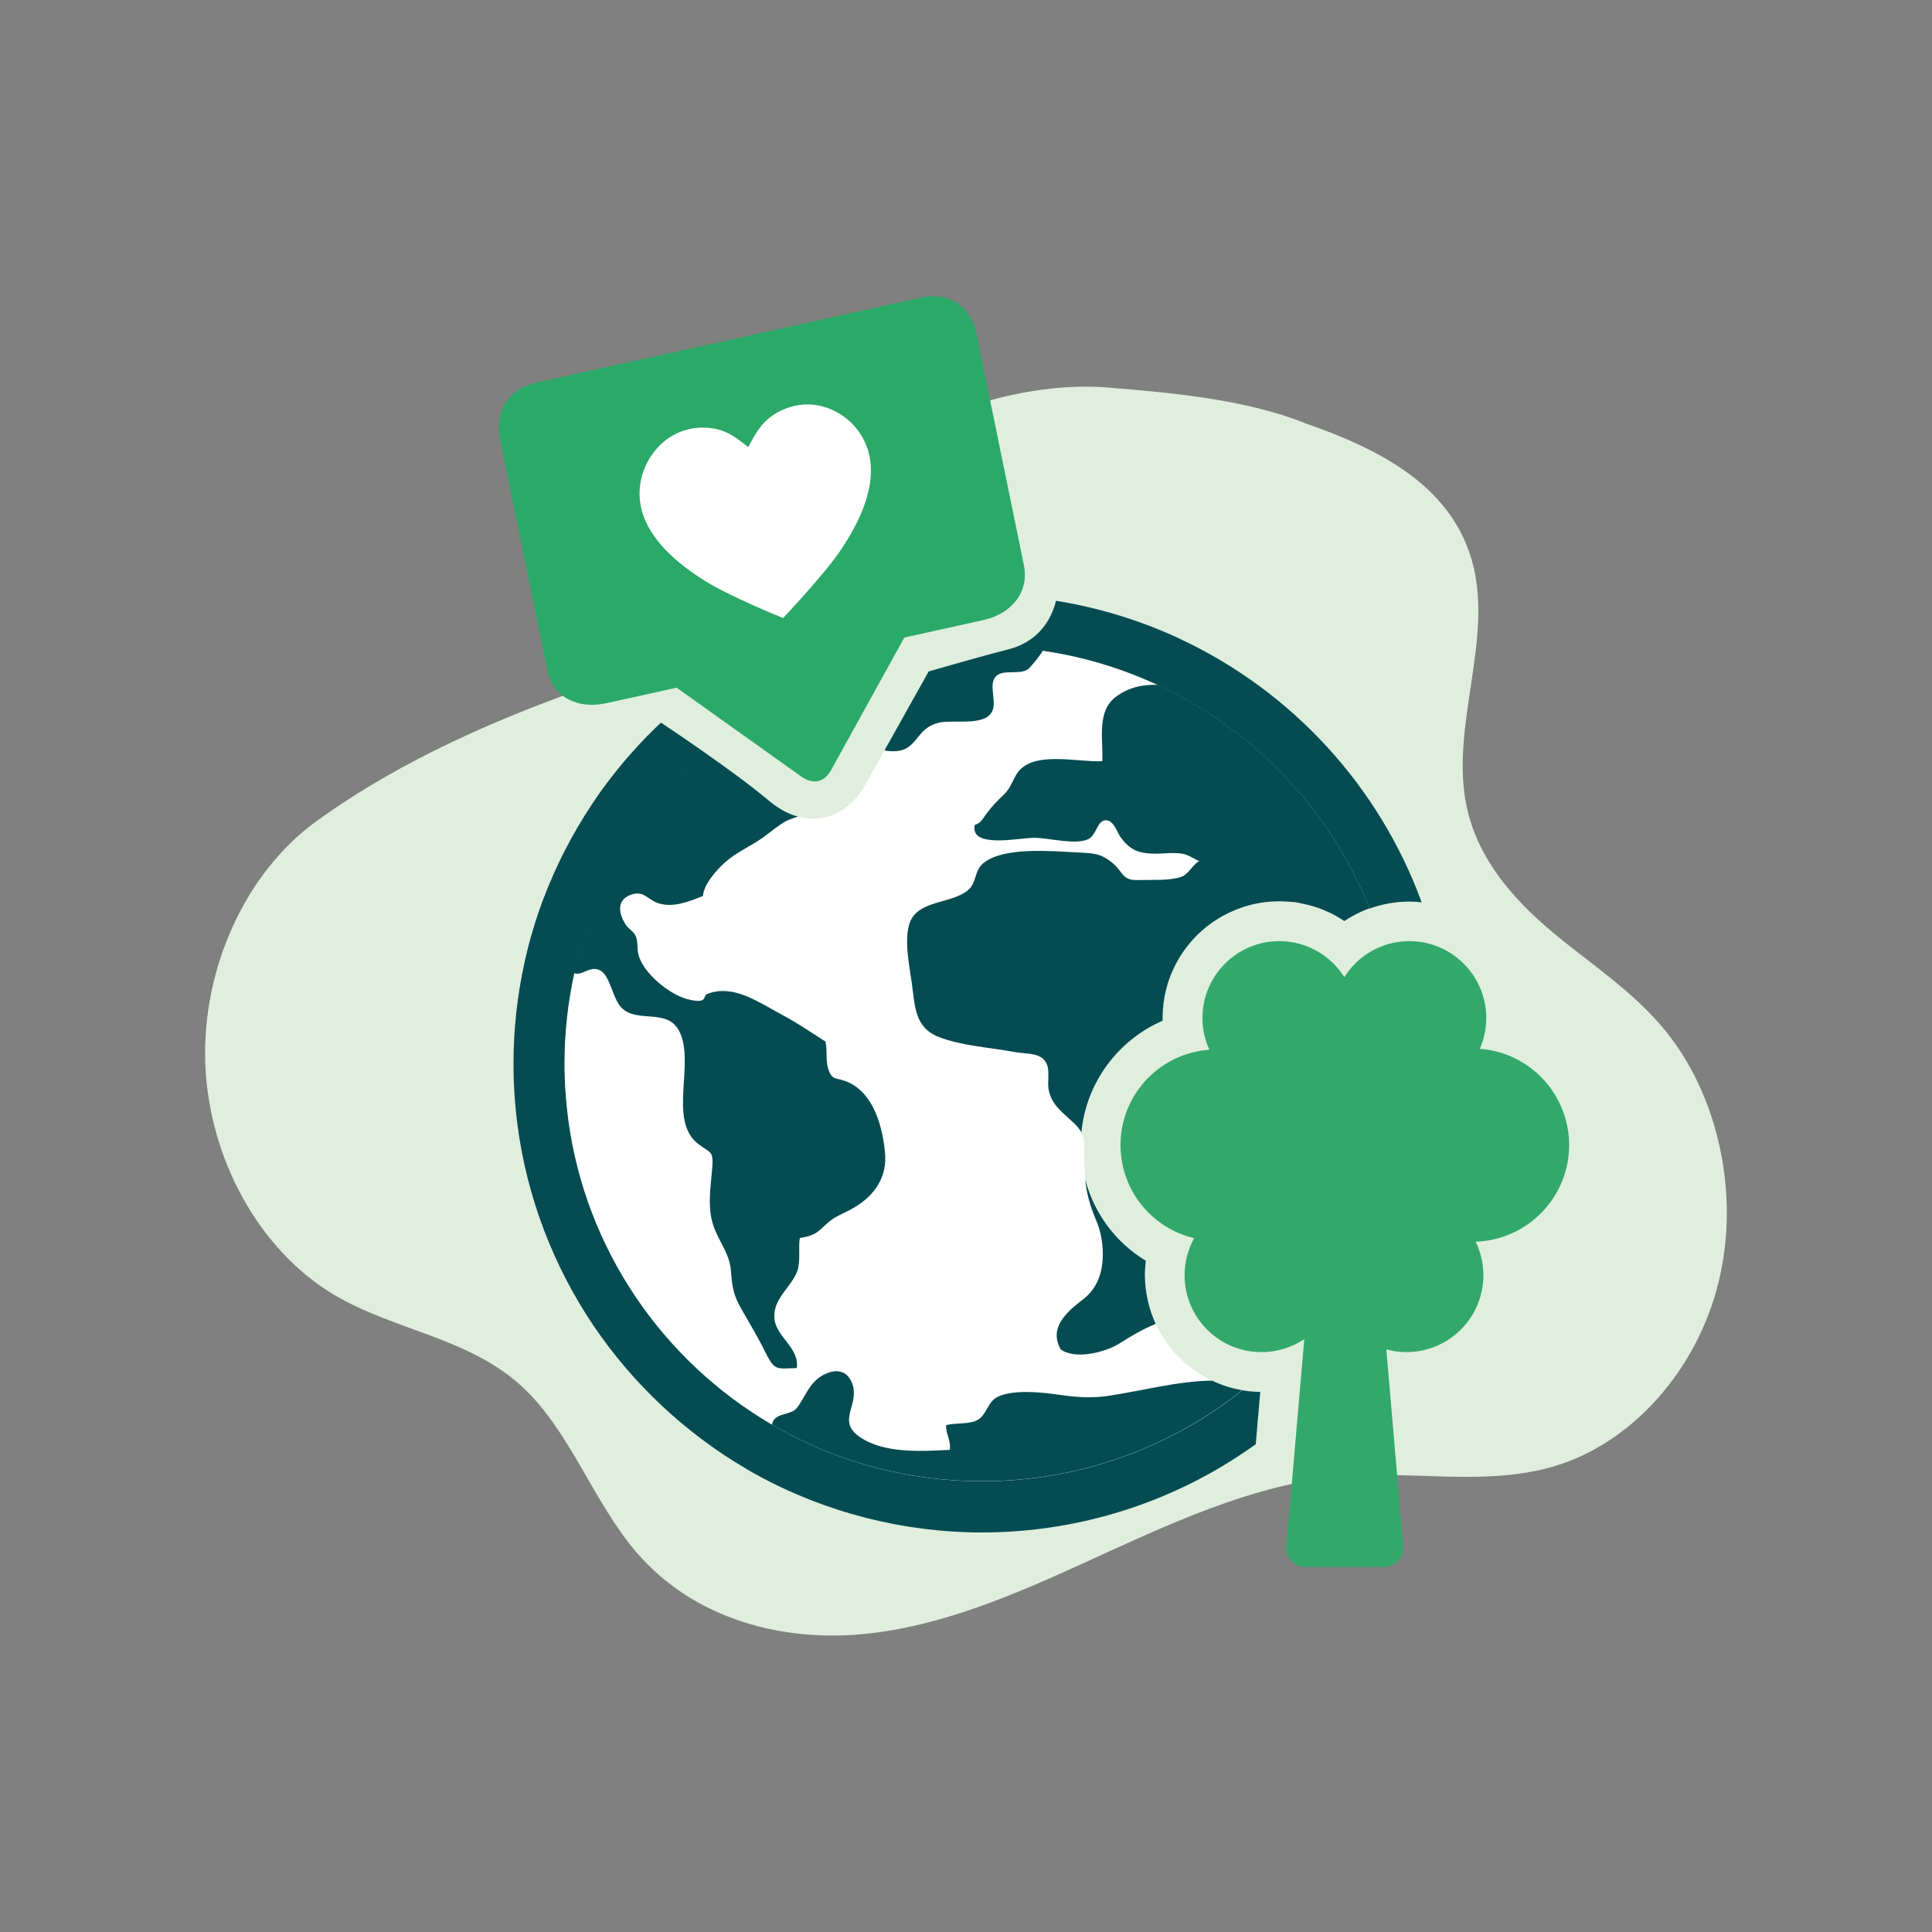 <?xml version="1.0" standalone="no"?>
<!DOCTYPE svg PUBLIC "-//W3C//DTD SVG 1.1//EN" "http://www.w3.org/Graphics/SVG/1.1/DTD/svg11.dtd">
<svg xmlns="http://www.w3.org/2000/svg" xmlns:xlink="http://www.w3.org/1999/xlink" version="1.1" id="Layer_1" x="0px" y="0px" viewBox="0 0 141.73 141.73" style="enable-background:new 0 0 141.73 141.73;" xml:space="preserve" width="141.73" height="141.73">
<rect x="0" y="0" width="141.73" height="141.73" fill="#808080" stroke="none"/>
<style type="text/css">
	.st0{clip-path:url(#SVGID_00000164508634776749858210000004135922999807084178_);fill:#E0EEDE;}
	.st1{clip-path:url(#SVGID_00000164508634776749858210000004135922999807084178_);fill:#054C52;}
	.st2{clip-path:url(#SVGID_00000164508634776749858210000004135922999807084178_);fill:#FFFFFF;}
	.st3{clip-path:url(#SVGID_00000164508634776749858210000004135922999807084178_);fill:#32A96A;}
	
		.st4{clip-path:url(#SVGID_00000164508634776749858210000004135922999807084178_);fill:none;stroke:#E0EEDE;stroke-width:4.116;stroke-miterlimit:10;}
	.st5{clip-path:url(#SVGID_00000164508634776749858210000004135922999807084178_);fill:#2BA969;}
</style>
<g>
	<defs>
		<rect id="SVGID_1_" width="141.73" height="141.73"/>
	</defs>
	<clipPath id="SVGID_00000117651390894624160530000005050547385919383169_">
		<use xlink:href="#SVGID_1_" style="overflow:visible;"/>
	</clipPath>
	<path style="clip-path:url(#SVGID_00000117651390894624160530000005050547385919383169_);fill:#E0EEDE;" d="M95.81,31.07   c5.1,1.79,10.52,4.38,12.15,9.99c1.69,5.81-1.65,12.25-0.35,18.19c0.83,3.81,3.45,6.76,6.22,9.08c2.76,2.32,5.82,4.27,8.19,7.1   c4.05,4.85,5.64,12.2,4.05,18.64c-1.59,6.45-6.32,11.76-11.98,13.47c-4.96,1.5-10.22,0.36-15.34,0.74   c-6.1,0.45-11.9,3.03-17.58,5.62c-5.67,2.6-11.43,5.28-17.51,5.94c-6.08,0.67-12.66-0.97-16.95-5.94   c-3.21-3.72-4.9-8.99-8.48-12.24c-3.92-3.57-9.33-4.05-13.78-6.71c-5.42-3.25-9.13-9.94-9.39-16.93   c-0.25-6.99,2.96-14.01,8.13-17.76c6.35-4.6,13.6-7.68,20.79-10.18c7.41-2.58,11.34-6.84,16.3-13.19   c4.38-5.61,13.89-9.09,21.12-8.45C86.29,28.83,91.58,29.36,95.81,31.07"/>
	<path style="clip-path:url(#SVGID_00000117651390894624160530000005050547385919383169_);fill:#054C52;" d="M58.45,100.36   c0.22-1.44-1.48-2.29-1.63-3.56c-0.18-1.52,1.23-2.34,1.67-3.56c0.25-0.68,0.07-1.68,0.18-2.42c0.88-0.15,1.19-0.28,1.82-0.9   c0.74-0.74,1.3-0.82,2.16-1.33c1.53-0.9,2.46-2.25,2.27-4.09c-0.19-1.88-0.83-4.26-2.68-5.1c-0.9-0.41-1.19-0.06-1.49-1.02   c-0.19-0.61-0.05-1.34-0.19-1.97c-0.99-0.63-2.1-1.39-3.18-1.96c-1.09-0.58-2.52-1.53-3.81-1.71c-0.64-0.09-1.18-0.03-1.72,0.19   c-0.17,0.07-0.13,0.38-0.37,0.46c-0.27,0.1-0.82-0.03-1.08-0.1c-1.36-0.37-3.25-1.95-3.57-3.28c-0.11-0.44-0.01-0.94-0.2-1.36   c-0.14-0.31-0.55-0.52-0.75-0.85c-0.44-0.7-0.72-1.73,0.37-2.15c0.97-0.37,1.25,0.35,2.04,0.61c1.11,0.36,2.26-0.13,3.28-0.53   c0.05-0.86,1.01-1.92,1.62-2.47c0.83-0.74,1.86-1.17,2.74-1.79c0.59-0.42,1.12-0.9,1.75-1.24c0.98-0.53,5.12-1.18,3.64-2.98   c-0.56-0.67-1.54-1.06-2.02-1.94c-0.18-0.33-0.21-0.65-0.36-0.99c-0.62-1.46-1.54-1.26-2.93-0.79c-1.23,0.41-1.67,1.6-3.17,1.38   c-0.25-0.04-0.49-0.1-0.72-0.16c-0.11,0.1-0.22,0.19-0.33,0.28c-1.54,1.35-2.94,2.86-4.18,4.49c-0.4,0.53-0.78,1.07-1.15,1.62   c-1.28,1.93-2.34,4.01-3.16,6.21c-0.09,0.25-0.18,0.49-0.26,0.74c-0.34,0.99-0.63,2-0.87,3.04c-0.02,0.09-0.04,0.18-0.06,0.26   c0.62,0.23,1.15-0.58,1.9-0.21c0.79,0.4,0.91,2.14,1.65,2.81c1.16,1.06,3.29-0.03,4.16,1.64c1.21,2.3-0.84,6.53,1.38,8.27   c0.92,0.73,1.17,0.44,1.04,1.91c-0.11,1.28-0.32,2.53,0,3.78c0.34,1.34,1.27,2.23,1.38,3.63c0.09,1.18,0.18,1.79,0.77,2.81   c0.64,1.11,1.26,2.15,1.82,3.29C56.84,100.6,57.06,100.39,58.45,100.36"/>
	<path style="clip-path:url(#SVGID_00000117651390894624160530000005050547385919383169_);fill:#FFFFFF;" d="M100.47,66.63   c-0.65,0.24-1.27,0.55-1.85,0.94c-0.79-0.53-1.66-0.93-2.59-1.17c-0.67-0.18-1.36-0.27-2.07-0.28c-0.04,0-0.08,0-0.12,0   c-1.51,0-2.93,0.4-4.17,1.09c-0.26,0.14-0.51,0.3-0.75,0.47c-2.19,1.54-3.63,4.1-3.63,6.98v0.22c-3.27,1.42-5.62,4.54-5.96,8.2   c0.25,0.5,0.21,1.01,0.21,1.88c0,0.58,0.02,1.08,0.06,1.54c0,0,0,0.01,0,0.01c0.65,2.5,2.25,4.64,4.45,5.97   C84.02,92.83,84,93.19,84,93.54c0,1.28,0.28,2.49,0.79,3.58c0.84,1.83,2.31,3.3,4.13,4.16c0.69,0.33,1.43,0.57,2.21,0.69   c-1.17,0.93-2.41,1.79-3.71,2.54c-4.52,2.63-9.78,4.14-15.39,4.14c-5.34,0-10.37-1.37-14.75-3.78c-0.22-0.12-0.44-0.25-0.65-0.37   c-8-4.66-13.69-12.85-14.96-22.42c-0.17-1.33-0.27-2.68-0.27-4.06c0-2.28,0.25-4.51,0.72-6.64c0.02-0.09,0.04-0.18,0.06-0.26   c0.24-1.03,0.53-2.04,0.87-3.03c0.08-0.25,0.17-0.49,0.27-0.74c0.82-2.2,1.88-4.28,3.16-6.21c0.36-0.55,0.75-1.09,1.15-1.62   c1.24-1.63,2.64-3.14,4.18-4.49c0.11-0.09,0.22-0.19,0.33-0.28c0.38-0.32,0.76-0.63,1.15-0.94c2.79-2.16,5.96-3.85,9.39-4.95   c0.11-0.04,0.22-0.07,0.32-0.1c2.86-0.88,5.89-1.35,9.03-1.35c0.7,0,1.4,0.02,2.09,0.07c0.81,0.05,1.6,0.14,2.39,0.25   c2.81,0.41,5.49,1.2,7.99,2.32c0.16,0.07,0.32,0.15,0.48,0.22C92,53.54,97.57,59.4,100.47,66.63"/>
	<path style="clip-path:url(#SVGID_00000117651390894624160530000005050547385919383169_);fill:#054C52;" d="M86.57,46.87   c-0.16-0.07-0.32-0.15-0.47-0.22l-0.05-0.02c-0.01,0-0.02-0.01-0.02-0.01c-2.85-1.27-5.87-2.15-8.97-2.61   c-0.9-0.13-1.8-0.23-2.68-0.28c-0.77-0.05-1.56-0.08-2.34-0.08c-3.46,0-6.87,0.51-10.14,1.52l-0.02,0.01   c-0.12,0.04-0.25,0.08-0.37,0.12c-3.81,1.22-7.34,3.09-10.51,5.55c-0.45,0.35-0.88,0.7-1.29,1.05c-0.13,0.11-0.24,0.21-0.36,0.32   c-1.72,1.52-3.3,3.21-4.69,5.04c-0.45,0.59-0.88,1.2-1.29,1.82c-1.44,2.18-2.63,4.52-3.55,6.97c-0.1,0.28-0.2,0.56-0.3,0.83   c-0.38,1.12-0.71,2.26-0.97,3.39c-0.03,0.11-0.05,0.22-0.07,0.33c-0.54,2.43-0.81,4.93-0.81,7.44c0,1.51,0.1,3.04,0.3,4.55   c0.69,5.22,2.62,10.29,5.57,14.66c2.89,4.28,6.77,7.91,11.22,10.51c0,0,0.01,0,0.01,0.01c0.23,0.14,0.47,0.27,0.7,0.4   c0.01,0,0.01,0.01,0.02,0.01c5.04,2.77,10.77,4.24,16.55,4.24c6.07,0,12.04-1.61,17.27-4.65c0.96-0.56,1.9-1.17,2.81-1.82   l0.33-3.84c-0.44-0.01-0.88-0.04-1.31-0.12c-1.17,0.93-2.41,1.79-3.71,2.54c-4.53,2.63-9.78,4.14-15.39,4.14   c-5.35,0-10.37-1.37-14.75-3.78c-0.22-0.12-0.44-0.25-0.65-0.37c-8-4.66-13.69-12.85-14.96-22.42c-0.17-1.33-0.27-2.68-0.27-4.06   c0-2.28,0.25-4.51,0.72-6.64c0.02-0.09,0.04-0.18,0.06-0.26c0.24-1.03,0.53-2.04,0.87-3.03c0.08-0.25,0.17-0.5,0.26-0.74   c0.82-2.2,1.88-4.28,3.16-6.21c0.37-0.55,0.75-1.09,1.15-1.62c1.24-1.63,2.64-3.14,4.18-4.49c0.11-0.09,0.22-0.19,0.33-0.29   c0.37-0.32,0.76-0.63,1.15-0.94c2.79-2.16,5.96-3.85,9.39-4.95c0.11-0.04,0.22-0.07,0.32-0.1c2.86-0.88,5.89-1.35,9.03-1.35   c0.7,0,1.4,0.02,2.09,0.07c0.81,0.05,1.6,0.14,2.39,0.25c2.81,0.41,5.49,1.2,7.99,2.32c0.16,0.07,0.32,0.14,0.48,0.22   c7.02,3.28,12.6,9.14,15.49,16.37c0.92-0.33,1.91-0.51,2.92-0.51c0.31,0,0.61,0.02,0.9,0.05C101.18,57.69,94.81,50.73,86.57,46.87"/>
	<path style="clip-path:url(#SVGID_00000117651390894624160530000005050547385919383169_);fill:#054C52;" d="M84.78,97.12   c-0.89,0.36-1.71,0.83-2.65,1.43c-0.99,0.64-3.23,1.22-4.31,0.45c-0.89-1.56,0.35-2.7,1.63-3.68c1.05-0.81,1.45-1.94,1.45-3.36   c0-0.83-0.17-1.69-0.48-2.42c-0.48-1.15-0.71-2-0.81-3.02c0.65,2.5,2.25,4.64,4.45,5.97c-0.04,0.35-0.07,0.7-0.07,1.06   C84,94.82,84.28,96.03,84.78,97.12"/>
	<path style="clip-path:url(#SVGID_00000117651390894624160530000005050547385919383169_);fill:#054C52;" d="M100.47,66.63   c-0.65,0.24-1.27,0.55-1.85,0.94c-0.79-0.53-1.66-0.93-2.59-1.17c-1.12-0.27-1.22-0.24-2.07-0.28c-0.04,0-0.08,0-0.12,0   c-1.51,0-2.93,0.4-4.17,1.09c-0.29,0.16-0.44,0.27-0.75,0.47c-2.19,1.54-3.63,4.1-3.63,6.98v0.22c-3.27,1.42-5.62,4.54-5.96,8.2   c-0.12-0.23-0.29-0.45-0.56-0.7c-0.81-0.77-1.61-1.29-1.84-2.43c-0.1-0.53,0.06-1.24-0.09-1.75c-0.31-1.04-1.49-0.85-2.45-1.03   c-1.74-0.33-3.83-0.44-5.5-1.09c-1.79-0.69-1.76-2.21-2-3.95c-0.16-1.18-0.69-3.59,0-4.76c0.79-1.32,2.98-1.12,4.11-2.06   c0.69-0.57,0.43-1.43,1.16-2.01c1.5-1.19,4.96-0.86,6.82-0.77c1.17,0.06,1.77,0.04,2.66,0.8c0.78,0.66,0.66,1.28,1.88,1.23   c0.9-0.03,2.23,0.06,3.09-0.22c0.6-0.19,0.87-0.92,1.36-1.17c-0.42-0.17-0.76-0.47-1.28-0.55c-0.72-0.11-1.5,0.04-2.23,0   c-1.02-0.06-1.59-0.31-2.23-1.17c-0.29-0.38-0.56-1.45-1.26-1.25c-0.49,0.14-0.58,1.1-1.14,1.36c-0.96,0.45-2.88-0.1-3.97-0.1   c-1.06,0-4.75,0.82-4.35-0.95c0.43-0.11,0.55-0.41,0.83-0.78c0.46-0.63,0.79-0.94,1.32-1.46c0.51-0.5,0.6-1,0.95-1.53   c1.13-1.71,4.38-0.81,6.25-0.9c0.09-1.59-0.45-3.64,1.01-4.73c0.95-0.71,2.01-0.91,3.07-0.87C92,53.54,97.57,59.4,100.47,66.63"/>
	<path style="clip-path:url(#SVGID_00000117651390894624160530000005050547385919383169_);fill:#054C52;" d="M62.98,54.04   c0.53,0.86,2.56,1.39,3.5,0.86c0.86-0.48,1.03-1.53,2.33-1.87c1.01-0.26,3.14,0.22,3.85-0.65c0.62-0.75-0.25-2.14,0.43-2.79   c0.53-0.51,1.71-0.06,2.33-0.5c0.18-0.13,0.95-1.1,1.04-1.29c0.01-0.03,0.03-0.06,0.04-0.09c-0.78-0.11-1.58-0.2-2.39-0.25   c-0.69-0.05-1.39-0.07-2.09-0.07c-3.15,0-6.18,0.47-9.04,1.35c-0.11,0.03-0.22,0.07-0.32,0.1c0.18,0.33,0.36,0.66,0.44,1.11   C63.37,51.33,62.14,52.67,62.98,54.04"/>
	<path style="clip-path:url(#SVGID_00000117651390894624160530000005050547385919383169_);fill:#054C52;" d="M91.13,101.98   c-1.17,0.93-2.41,1.79-3.71,2.54c-4.52,2.63-9.78,4.14-15.39,4.14c-5.35,0-10.37-1.37-14.75-3.78c-0.22-0.12-0.44-0.24-0.65-0.37   c0.01-0.09,0.04-0.18,0.09-0.27c0.32-0.6,1.33-0.43,1.74-0.96c0.62-0.8,0.89-1.84,1.91-2.4c0.88-0.48,1.77-0.43,2.16,0.65   c0.55,1.54-1.17,2.69,0.52,3.87c1.77,1.24,4.53,1.07,6.62,0.96c0.12-0.7-0.31-1.17-0.26-1.81c0.71-0.2,1.79-0.03,2.38-0.43   c0.64-0.45,0.68-1.3,1.4-1.65c1.12-0.55,3.22-0.34,4.44-0.16c1.21,0.18,2.43,0.28,3.67,0.09c2.49-0.37,5.04-1.08,7.62-1.12   C89.6,101.61,90.35,101.85,91.13,101.98"/>
	<path style="clip-path:url(#SVGID_00000117651390894624160530000005050547385919383169_);fill:#054C52;" d="M58.45,100.36   c0.22-1.44-1.48-2.29-1.63-3.56c-0.18-1.52,1.23-2.34,1.67-3.56c0.25-0.68,0.07-1.68,0.18-2.42c0.88-0.15,1.19-0.28,1.82-0.9   c0.74-0.74,1.3-0.82,2.16-1.33c1.53-0.9,2.46-2.25,2.27-4.09c-0.19-1.88-0.83-4.26-2.68-5.1c-0.9-0.41-1.19-0.06-1.49-1.02   c-0.19-0.61-0.05-1.34-0.19-1.97c-0.99-0.63-2.1-1.39-3.18-1.96c-1.09-0.58-2.52-1.53-3.81-1.71c-0.64-0.09-1.18-0.03-1.72,0.19   c-0.17,0.07-0.13,0.38-0.37,0.46c-0.27,0.1-0.82-0.03-1.08-0.1c-1.36-0.37-3.25-1.95-3.57-3.28c-0.11-0.44-0.01-0.94-0.2-1.36   c-0.14-0.31-0.55-0.52-0.75-0.85c-0.44-0.7-0.72-1.73,0.37-2.15c0.97-0.37,1.25,0.35,2.04,0.61c1.11,0.36,2.26-0.13,3.28-0.53   c0.05-0.86,1.01-1.92,1.62-2.47c0.83-0.74,1.86-1.17,2.74-1.79c0.59-0.42,1.12-0.9,1.75-1.24c0.98-0.53,5.12-1.18,3.64-2.98   c-0.56-0.67-1.54-1.06-2.02-1.94c-0.18-0.33-0.21-0.65-0.36-0.99c-0.62-1.46-1.54-1.26-2.93-0.79c-1.23,0.41-1.67,1.6-3.17,1.38   c-0.25-0.04-0.49-0.1-0.72-0.16c-0.11,0.1-0.22,0.19-0.33,0.28c-1.54,1.35-2.94,2.86-4.18,4.49c-0.4,0.53-0.78,1.07-1.15,1.62   c-1.28,1.93-2.34,4.01-3.16,6.21c-0.09,0.25-0.18,0.49-0.26,0.74c-0.34,0.99-0.63,2-0.87,3.04c-0.02,0.09-0.04,0.18-0.06,0.26   c0.62,0.23,1.15-0.58,1.9-0.21c0.79,0.4,0.91,2.14,1.65,2.81c1.16,1.06,3.29-0.03,4.16,1.64c1.21,2.3-0.84,6.53,1.38,8.27   c0.92,0.73,1.17,0.44,1.04,1.91c-0.11,1.28-0.32,2.53,0,3.78c0.34,1.34,1.27,2.23,1.38,3.63c0.09,1.18,0.18,1.79,0.77,2.81   c0.64,1.11,1.26,2.15,1.82,3.29C56.84,100.6,57.06,100.39,58.45,100.36"/>
	<path style="clip-path:url(#SVGID_00000117651390894624160530000005050547385919383169_);fill:#32A96A;" d="M115.11,84   c0-3.73-2.89-6.79-6.55-7.06c0.3-0.69,0.47-1.46,0.47-2.26c0-3.11-2.53-5.64-5.64-5.64c-2.01,0-3.77,1.05-4.77,2.64   c-1-1.58-2.76-2.64-4.77-2.64c-3.11,0-5.64,2.53-5.64,5.64c0,0.83,0.18,1.62,0.51,2.33C85.08,77.26,82.2,80.3,82.2,84   c0,3.32,2.3,6.1,5.4,6.83c-0.44,0.81-0.7,1.73-0.7,2.72c0,3.11,2.52,5.64,5.64,5.64c1.16,0,2.24-0.35,3.14-0.95l-1.31,15.19   c-0.07,0.82,0.58,1.52,1.4,1.52h5.77c0.82,0,1.47-0.7,1.4-1.52l-1.24-14.44c0.47,0.13,0.97,0.2,1.48,0.2   c3.11,0,5.64-2.53,5.64-5.64c0-0.88-0.2-1.72-0.57-2.46C112.06,90.96,115.11,87.84,115.11,84"/>
	
		<path style="clip-path:url(#SVGID_00000117651390894624160530000005050547385919383169_);fill:none;stroke:#E0EEDE;stroke-width:4.116;stroke-miterlimit:10;" d="   M74.36,36.41l1.09,4.56c0,0,0.96,3.92-1.94,4.66c-2.92,0.75-6.77,1.89-6.77,1.89l-5.04,9.01c0,0-1.34,2.87-4.01,0.6   c-2.67-2.26-8.06-5.83-8.06-5.83l-0.39-0.33"/>
	<path style="clip-path:url(#SVGID_00000117651390894624160530000005050547385919383169_);fill:#2BA969;" d="M67.59,21.83   l-28.27,6.24c-2,0.44-3.06,2.1-2.64,4.16l3.47,16.93c0.42,2.05,2.3,2.87,4.3,2.43l5.19-1.14l9.16,6.53c0.89,0.59,1.61,0.4,2.12-0.4   l5.42-9.81l5.79-1.28c2-0.44,3.4-1.98,2.98-4.04l-3.47-16.93C71.22,22.46,69.6,21.39,67.59,21.83"/>
	<path style="clip-path:url(#SVGID_00000117651390894624160530000005050547385919383169_);fill:#FFFFFF;" d="M57.45,45.34   c-0.04-0.01-3.95-1.6-5.74-2.73c-2-1.25-4.35-3.16-4.74-5.69c-0.06-0.38-0.07-0.77-0.03-1.18c0.16-1.67,1.21-3.22,2.67-3.93   c0.84-0.41,1.8-0.53,2.72-0.38c1.07,0.18,1.73,0.72,2.56,1.37c0.5-0.94,0.9-1.71,1.8-2.33c0.78-0.53,1.7-0.82,2.63-0.8   c1.61,0.03,3.18,1,3.98,2.47c0.19,0.35,0.34,0.72,0.43,1.09c0.64,2.47-0.76,5.21-2.1,7.19C60.42,42.2,57.47,45.31,57.45,45.34"/>
</g>
</svg>